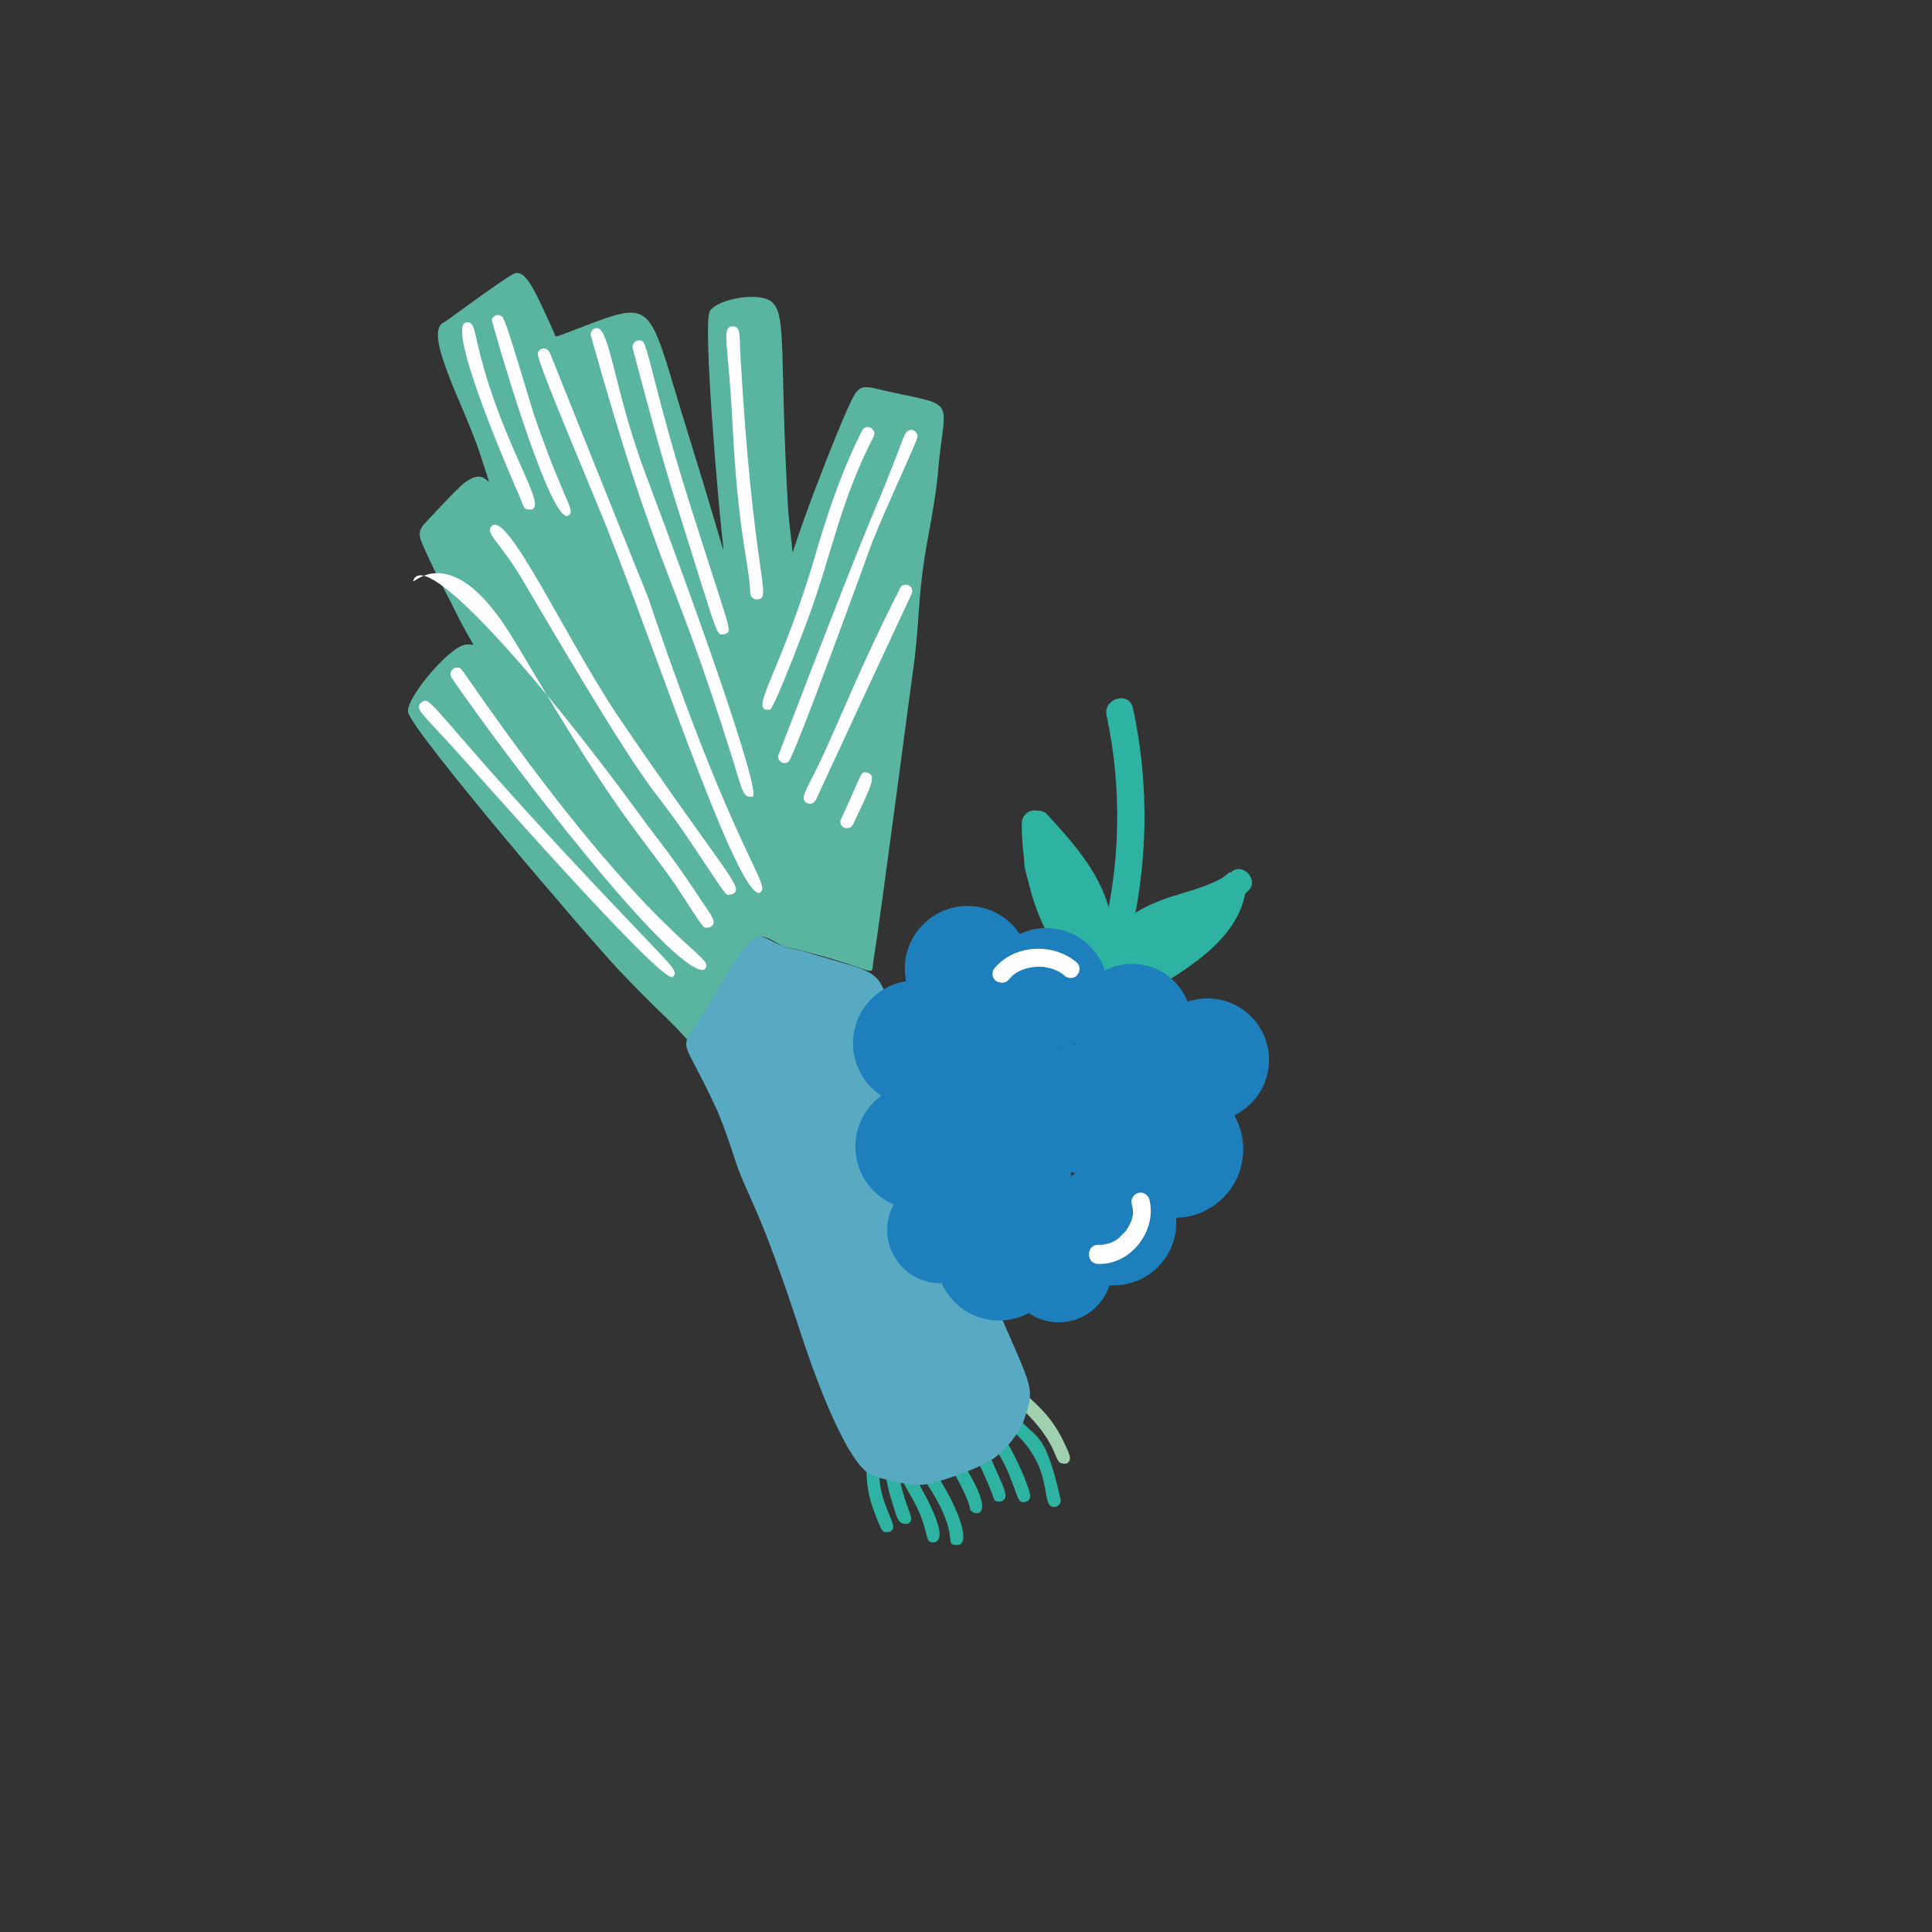 <svg xmlns="http://www.w3.org/2000/svg" xmlns:xlink="http://www.w3.org/1999/xlink" id="Calque_1" x="0px" y="0px" viewBox="0 0 63.76 63.76" style="enable-background:new 0 0 63.76 63.76;" xml:space="preserve"><rect x="0" y="0" width="63.76" height="63.76" fill="#333333" stroke="none"/><style type="text/css">	.st0{fill:#6EB9D3;}	.st1{fill:#398E70;}	.st2{fill:#FFFFFF;}	.st3{fill:#82C8B9;}	.st4{fill:#378BCB;}	.st5{fill:#5AB5A0;}	.st6{fill:#2EB3A3;}	.st7{fill:#A0D0AE;}	.st8{fill:#57AAC1;}	.st9{fill:#1D80BD;}</style><g>	<path class="st5" d="M29.45,12.95c-0.79-0.17-1-0.31-1.24,0.06c-0.27,0.43-1.1,2.59-1.07,2.52c-1.16,2.96-0.95,2.94-1.01,2.42  c-0.05-0.39-0.09-0.77-0.12-1.13c-0.29-5.03-0.04-6.39-0.52-6.84c-0.39-0.37-1.78-0.13-2.06,0.28c-0.25,0.36,0.29,6.48,0.4,7.43  c0.02,0.18,0.04,0.34,0.05,0.49c-0.13-0.41-0.46-1.58-1.16-3.83c-1.29-4.15-1.05-4.48-3.17-3.69c-1.41,0.53-1.18,0.5-1.26,0.33  c-0.73-1.64-0.95-2.01-1.27-1.98c-0.19,0.02-2.31,1.61-2.37,1.63c-0.72,0.32,0.71,2.82,1.21,4.39c0.39,1.24,0.32,0.81,0.05,0.72  c-0.18-0.07-0.39,0.05-0.55,0.16c-0.24,0.16-1.39,1.42-1.4,1.43c-0.16,0.21-0.12,0.38-0.03,0.59c0.3,0.72,0.93,1.91,0.93,1.91  c0.97,1.99,0.89,1.28,0.41,1.46c-0.59,0.21-1.9,1.8-1.8,2.21c0.17,0.68,5.88,7.36,6.95,8.5c1.4,1.47,1.54,1.5,2.27,2.31  c0.02,0.06,1.45-2.29,1.54-2.46c0.81-1.51,1.1-0.8,1.69-0.61c0.18,0.05,0.38,0.08,0.57,0.13c2.67,0.68,2.22,0.96,2.35,0.22  c0.2-1.16,1.34-9.89,1.35-9.9c0.17-1.51,0.11-2.19,0.43-3.92c0.33-1.77,0.34-2.26,0.34-2.26C31.17,13.17,31.62,13.41,29.45,12.95z"></path>	<g>		<path class="st6" d="M29.37,50.55c0.24-0.13,0.04-0.33-0.18-0.97c-0.38-1.1,0.02-1.5-0.17-1.71c-0.47-0.49-0.56,0.94-0.22,1.88   C29.14,50.66,29.11,50.58,29.37,50.55z"></path>		<path class="st6" d="M29.96,50.29c0.22-0.12,0.07-0.29-0.11-0.86c-0.35-1.11-0.08-1.33-0.41-1.34c-0.41-0.02-0.15,1-0.03,1.38   C29.6,50.06,29.61,50.33,29.96,50.29z"></path>		<path class="st6" d="M30.84,50.9c0.51-0.12-0.28-1.51-0.53-1.96c-0.21-0.37-0.34-0.8-0.61-0.66c-0.25,0.14-0.05,0.36,0.39,1.14   C30.75,50.59,30.45,50.94,30.84,50.9z"></path>		<g>			<path class="st6" d="M30.18,48.32c0,0.1,0.05,0.14,0.21,0.36c1.43,2.01,0.69,2.29,1.18,2.31C32.5,51.03,30.23,47.1,30.18,48.32z"></path>		</g>		<g>			<path class="st6" d="M31.45,47.81c-0.08-0.12-0.2-0.14-0.29-0.09c-0.35,0.19,0.14,0.43,0.62,1.45c0.34,0.71,0.17,0.59,0.28,0.7    C32.24,50.05,33.02,50.05,31.45,47.81z"></path>		</g>		<path class="st6" d="M33.02,49.55c0.31-0.07,0.14-0.39-0.19-1.13c-0.45-1.01-0.57-1.17-0.78-1.05c-0.33,0.18,0.11,0.42,0.69,1.92   C32.8,49.49,32.82,49.58,33.02,49.55z"></path>		<path class="st6" d="M33.83,49.57c0.29-0.07,0.13-0.4,0.03-0.67c-0.27-0.72-1.13-2.46-1.35-1.74c-0.06,0.2,0.44,0.63,0.79,1.5   C33.63,49.46,33.57,49.6,33.83,49.57z"></path>		<g>			<path class="st6" d="M34.84,49.73c0.11-0.03,0.19-0.14,0.16-0.26c-0.56-2.44-0.79-1.87-1.6-2.91c-0.09-0.15-0.07-0.22-0.21-0.27    c-0.14-0.04-0.67,0.05,0.34,1.03C34.87,48.61,34.27,49.8,34.84,49.73z"></path>		</g>		<path class="st7" d="M35.2,48.3c0.22-0.12,0.06-0.37-0.05-0.62c-0.35-0.78-0.76-1.19-1.4-1.75c-0.24-0.21-0.5,0.13-0.31,0.3   C35.2,47.78,34.63,48.36,35.2,48.3z"></path>		<path class="st8" d="M30.87,38.03c-2.41-6.48-0.81-5.57-3.84-6.48c-0.54-0.17-0.58-0.18-0.84-0.23c-1.39-0.27-0.89-1.42-2.88,1.96   c-0.95,1.63-0.92,0.58,0.35,3.35c0.25,0.55,0.65,1.8,0.63,1.74c0.42,1.22,0.74,1.36,2.14,5.64c0.33,1.02,1.33,3.89,2.17,4.57   c0.29,0.23,1.48,0.46,1.86,0.42c0.44-0.05,1.59-0.44,2.16-0.76c0.65-0.36,1.1-1.15,1.16-1.34C34.34,45.3,33.93,46.23,30.87,38.03z   "></path>	</g>	<g>		<path class="st2" d="M22.19,32.25c0.21-0.19,0.08-0.26-1.39-1.81c-6.61-6.92-6.54-7.57-6.9-7.25c-0.21,0.19-0.03,0.3,0.98,1.4   C15.7,25.48,21.68,32.31,22.19,32.25z"></path>		<path class="st2" d="M23.23,32.01c0.52-0.46-1.32-0.48-7.17-8.74c-0.9-1.27-0.81-1.22-0.96-1.24c-0.19-0.01-0.3,0.21-0.18,0.36   C16.56,24.8,22.14,32.14,23.23,32.01z"></path>		<g>			<path class="st2" d="M23.43,30.6c0.29-0.14,0-0.44-0.25-0.83c-1.09-1.65-1.32-1.86-1.95-2.72c-3.41-4.69-7.21-8.99-7.59-7.89    c-0.07,0.22,1.16-1.43,3.14,1.67c0.62,0.97,2.14,3.7,3.76,5.99c0.65,0.91,1.28,1.7,1.74,2.37C23.34,30.79,23.16,30.63,23.43,30.6    z"></path>		</g>		<g>			<path class="st2" d="M24.17,29.51c0.43-0.21-0.19-0.59-3.86-6c-1.73-2.65-3.56-6.61-4.07-6.16c-0.27,0.24,0.27,0.53,1.03,1.83    c4.6,7.83,4.01,6.35,5.5,8.58C24.14,29.79,23.9,29.54,24.17,29.51z"></path>		</g>		<path class="st2" d="M17.57,16.81c0.44-0.22-0.95-2.06-1.74-5.17c-0.18-0.73-0.18-1.05-0.45-1c-0.68,0.13,1.49,5.12,1.77,5.75   C17.3,16.77,17.28,16.84,17.57,16.81z"></path>		<path class="st2" d="M18.72,17.03c0.33-0.16-0.04-0.27-1.1-3.35c-0.99-3.27-0.98-3.22-1.12-3.27c-0.11-0.04-0.23,0.02-0.27,0.13   C16.21,10.58,18.08,17.1,18.72,17.03z"></path>		<g>			<path class="st2" d="M25.06,29.47c0.47-0.23-0.74-1.02-3.67-9.75c0,0.01-3.22-8.01-3.22-8.02c-0.11-0.3-0.37-0.22-0.42-0.05    c-0.04,0.13,0.39,1.21,1.98,5.04C21.33,20.5,24.27,29.56,25.06,29.47z"></path>		</g>		<g>			<path class="st2" d="M24.84,26.29c0.29-0.14-1.85-6.18-3.53-10.63c-1.04-2.76-1.19-4.92-1.64-4.83c-0.13,0.02-0.2,0.16-0.17,0.25    c2.32,8.24,2.6,7.33,4.68,13.98C24.52,26.14,24.51,26.33,24.84,26.29z"></path>		</g>		<g>			<path class="st2" d="M23.94,20.92c0.24-0.12,0.19,0.04-1.25-4.53c-1-3.17-1.31-5.01-1.48-5.12c-0.17-0.11-0.37,0.05-0.33,0.22    c0.32,1.22,0.96,3.64,1.44,5.14C23.8,21.31,23.61,20.96,23.94,20.92z M24,20.51C24.02,20.56,24.01,20.55,24,20.51L24,20.51z"></path>		</g>		<g>			<path class="st2" d="M24.43,11.64c-0.03-0.55,0.03-0.87-0.25-0.87c-0.39,0.01-0.14,0.55-0.01,3.15c0.19,3.78,0.55,4.62,0.59,5.65    c0,0.13,0.11,0.22,0.24,0.21C25.51,19.73,24.85,19.11,24.43,11.64z"></path>		</g>		<g>			<path class="st2" d="M25.41,23.42c0.16-0.05,1.3-3.11,1.3-3.12c0.78-2.16,1.02-3.74,2.12-5.89c0.13-0.26-0.26-0.45-0.38-0.2    c-0.95,1.87-1.49,3.97-1.69,4.6C25.65,22.41,24.69,23.5,25.41,23.42z"></path>		</g>		<g>			<path class="st2" d="M28.79,17.88c0.64-1.57,1.36-3.05,1.48-3.43c0.07-0.2-0.28-0.46-0.44-0.04c-1.41,3.69-0.22,0.3-4.14,10.51    c-0.06,0.15,0.14,0.34,0.32,0.23C26.17,25.14,28.82,17.79,28.79,17.88z"></path>		</g>		<path class="st2" d="M26.92,26.41c0-0.01,3.15-6.79,3.16-6.8c0.13-0.3-0.29-0.42-0.38-0.2c-0.08,0.19-0.29,0.55-0.93,1.92   c-0.73,1.56-1.29,2.95-1.76,3.92c-0.42,0.86-0.63,1.12-0.38,1.25C26.81,26.6,26.91,26.41,26.92,26.41z"></path>		<path class="st2" d="M28.14,27.23c0.58-1.23,0.82-1.64,0.48-1.73c-0.24-0.06-0.15,0.02-0.86,1.52c-0.08,0.16,0.04,0.33,0.21,0.31   C28.11,27.32,28.13,27.23,28.14,27.23z"></path>	</g></g><g>	<g>		<g>			<path class="st6" d="M37.23,31.21c0.66-2.57,0.72-5.25,0.16-7.84c-0.12-0.57-0.99-0.33-0.87,0.24c0.52,2.43,0.46,4.95-0.16,7.36    C36.22,31.53,37.08,31.77,37.23,31.21L37.23,31.21z"></path>		</g>	</g>	<g>		<path class="st6" d="M36.4,32.98c0.57-0.1,1.15-0.2,1.68-0.41c0.52-0.21,0.98-0.53,1.42-0.86c0.78-0.59,1.5-1.37,1.62-2.39   c0.05-0.45-0.58-0.73-0.79-0.27c-0.16,0.36-0.33,0.73-0.58,1.04c-0.27,0.33-0.63,0.53-0.99,0.73c-0.83,0.44-1.67,0.86-2.51,1.29   c-0.2,0.1-0.23,0.41-0.11,0.58c0.14,0.21,0.38,0.22,0.58,0.11c0.89-0.46,1.79-0.9,2.67-1.38c0.4-0.22,0.77-0.49,1.05-0.85   c0.27-0.35,0.46-0.75,0.64-1.15c-0.26-0.09-0.53-0.18-0.79-0.27c-0.1,0.84-0.69,1.44-1.34,1.92c-0.36,0.26-0.73,0.54-1.15,0.7   c-0.47,0.19-0.97,0.28-1.46,0.37c-0.22,0.04-0.41,0.2-0.39,0.44C35.96,32.8,36.17,33.02,36.4,32.98L36.4,32.98z"></path>		<path class="st6" d="M36.92,32.36c0.16-0.41,0.31-0.85,0.59-1.19c0.28-0.34,0.66-0.55,1.06-0.71c0.87-0.33,1.81-0.48,2.56-1.06   c-0.18-0.21-0.37-0.42-0.55-0.62c-1.29,1.23-2.62,2.49-4.25,3.25c0.15,0.22,0.3,0.45,0.45,0.67c0.44-0.53,0.91-1.03,1.42-1.5   c0.22-0.2,0.41-0.36,0.7-0.44c0.32-0.1,0.59-0.2,0.83-0.44c0.34-0.34-0.17-0.89-0.55-0.62c-0.72,0.49-1.42,1.03-2.09,1.59   c-0.34,0.29-0.11,0.91,0.37,0.75c0.64-0.21,1.15-0.67,1.45-1.27c0.13-0.28-0.08-0.64-0.4-0.6c-0.72,0.07-1.37,0.4-1.86,0.94   c-0.2,0.22-0.09,0.65,0.23,0.69c0.57,0.06,1.17-0.31,1.22-0.92c0.03-0.28-0.22-0.63-0.55-0.48c-0.46,0.21-1.57,1.07-0.73,1.54   c0.48,0.26,0.85-0.49,0.37-0.75c-0.01-0.01-0.03-0.02-0.04-0.02c0.07,0.08,0.14,0.16,0.21,0.24c0-0.02-0.01-0.03-0.01-0.05   c0,0.07,0.01,0.15,0.01,0.22c0.02-0.13,0.33-0.31,0.46-0.37c-0.18-0.16-0.36-0.32-0.55-0.48c-0.01,0.12-0.08,0.28-0.23,0.26   c0.08,0.23,0.16,0.46,0.23,0.69c0.33-0.37,0.77-0.6,1.27-0.65c-0.13-0.2-0.27-0.4-0.4-0.6c-0.2,0.41-0.53,0.7-0.96,0.85   c0.12,0.25,0.25,0.5,0.37,0.75c0.67-0.57,1.36-1.1,2.09-1.59c-0.18-0.21-0.37-0.42-0.55-0.62c-0.18,0.18-0.52,0.19-0.74,0.29   c-0.31,0.14-0.55,0.36-0.79,0.59c-0.5,0.47-0.98,0.97-1.42,1.5c-0.25,0.3,0.05,0.86,0.45,0.67c1.78-0.83,3.21-2.16,4.62-3.49   c0.34-0.33-0.18-0.91-0.55-0.62c-0.78,0.6-1.8,0.68-2.68,1.09c-0.44,0.2-0.84,0.47-1.14,0.85c-0.31,0.4-0.5,0.87-0.69,1.34   C35.97,32.49,36.72,32.86,36.92,32.36L36.92,32.36z"></path>	</g>	<g>		<path class="st6" d="M33.99,27.5c0.61,0.65,1.25,1.34,1.61,2.17c0.37,0.86,0.45,1.85,0.6,2.77c0.09,0.53,0.93,0.48,0.84-0.05   c-0.17-1.02-0.25-2.13-0.69-3.09c-0.43-0.93-1.12-1.69-1.81-2.44c-0.16-0.17-0.45-0.11-0.59,0.04   C33.78,27.09,33.83,27.33,33.99,27.5L33.99,27.5z"></path>		<path class="st6" d="M34.42,28.23c0.68,0.92,1.15,1.96,1.4,3.08c0.05,0.22,0.33,0.33,0.53,0.26c0.23-0.08,0.31-0.31,0.26-0.53   c-0.26-1.18-0.78-2.31-1.5-3.28C34.8,27.32,34.1,27.79,34.42,28.23L34.42,28.23z"></path>		<path class="st6" d="M36.58,32.01c-1.44-1.19-2.03-3.05-2.03-4.87c-0.23,0.11-0.46,0.23-0.69,0.34c0.32,0.25,0.5,0.6,0.67,0.95   c0.21,0.43,0.4,0.86,0.58,1.3c0.36,0.88,0.67,1.77,0.94,2.69c0.15,0.52,0.94,0.25,0.8-0.27c-0.28-0.98-0.62-1.95-1.02-2.89   c-0.2-0.47-0.41-0.93-0.64-1.38c-0.2-0.39-0.43-0.76-0.78-1.04c-0.29-0.23-0.69-0.02-0.69,0.34c0,2.03,0.71,4.13,2.31,5.45   C36.45,32.99,37,32.36,36.58,32.01L36.58,32.01z"></path>		<path class="st6" d="M36.22,31.41c-0.37-0.5-0.7-1.03-0.99-1.59c-0.14-0.26-0.26-0.53-0.38-0.8c-0.09-0.21-0.24-0.47-0.21-0.7   c-0.25,0.05-0.51,0.1-0.76,0.15c0.3,0.43,0.53,0.9,0.76,1.37c0.24,0.5,0.48,1,0.73,1.5c0.1,0.2,0.3,0.34,0.53,0.26   c0.2-0.07,0.35-0.32,0.26-0.53c-0.41-0.99-0.83-1.98-1.24-2.98c-0.14-0.33-0.6-0.39-0.77-0.05c-0.12,0.25-0.07,0.53,0.14,0.71   c0.32,0.28,0.79-0.06,0.67-0.45c-0.04-0.14-0.08-0.27-0.12-0.41c-0.25,0.12-0.5,0.25-0.75,0.37c0.12,0.18,0.24,0.37,0.36,0.55   c0.29,0.45,0.99-0.02,0.7-0.47c-0.12-0.18-0.24-0.37-0.36-0.55c-0.27-0.41-0.88-0.08-0.75,0.37c0.04,0.14,0.08,0.27,0.12,0.41   c0.22-0.15,0.45-0.3,0.67-0.45c0.02,0.02,0.04,0.04,0.06,0.07c0,0.07,0.01,0.15,0.01,0.22c0,0-0.01,0.01-0.01,0.01   c-0.26-0.02-0.52-0.03-0.77-0.05c0.41,0.99,0.83,1.98,1.24,2.98c0.27-0.09,0.53-0.18,0.8-0.27c-0.25-0.52-0.51-1.04-0.76-1.57   c-0.25-0.52-0.5-1.03-0.83-1.51c-0.19-0.28-0.71-0.22-0.76,0.15c-0.09,0.68,0.32,1.36,0.61,1.94c0.31,0.62,0.68,1.22,1.09,1.78   C35.84,32.32,36.54,31.85,36.22,31.41L36.22,31.41z"></path>	</g>	<g>		<circle class="st9" cx="39.85" cy="34.98" r="2.03"></circle>		<circle class="st9" cx="37.36" cy="33.78" r="1.97"></circle>		<circle class="st9" cx="34.53" cy="32.66" r="2.03"></circle>		<circle class="st9" cx="38.77" cy="37.93" r="2.26"></circle>		<circle class="st9" cx="36.01" cy="36.59" r="2.19"></circle>		<circle class="st9" cx="31.93" cy="31.97" r="2.07"></circle>		<circle class="st9" cx="30.22" cy="34.43" r="2.07"></circle>		<circle class="st9" cx="36.75" cy="40.35" r="2.07"></circle>		<circle class="st9" cx="34.94" cy="41.88" r="1.76"></circle>		<circle class="st9" cx="32.97" cy="41.51" r="2.07"></circle>		<circle class="st9" cx="31.04" cy="40.59" r="1.76"></circle>		<circle class="st9" cx="32.86" cy="35.35" r="2.26"></circle>		<circle class="st9" cx="30.3" cy="37.84" r="2.07"></circle>		<circle class="st9" cx="33.3" cy="39.01" r="2.07"></circle>	</g>	<g>		<g>			<path class="st2" d="M33.28,32.34c0.14-0.16,0.23-0.23,0.42-0.32c0.01,0,0.07-0.03,0.02-0.01c0.02-0.01,0.04-0.01,0.06-0.02    c0.05-0.02,0.09-0.03,0.14-0.04c0.05-0.01,0.1-0.02,0.15-0.03c0.05-0.01-0.01,0,0.02,0c0.02,0,0.05-0.01,0.07-0.01    c0.21-0.02,0.33,0,0.52,0.05c0.05,0.01,0.1,0.03,0.14,0.05c-0.04-0.01,0.01,0,0.02,0.01c0.02,0.01,0.04,0.02,0.07,0.03    c0.04,0.02,0.08,0.04,0.12,0.07c0.02,0.01,0.04,0.03,0.06,0.04c-0.04-0.03,0.03,0.03,0.03,0.03c0.12,0.11,0.3,0.12,0.42,0    c0.11-0.11,0.12-0.32,0-0.42c-0.76-0.66-2.03-0.61-2.7,0.16c-0.11,0.12-0.12,0.3,0,0.42C32.96,32.45,33.17,32.47,33.28,32.34    L33.28,32.34z"></path>		</g>	</g>	<g>		<g>			<path class="st2" d="M36.22,41.71c1.08,0.06,1.98-1.09,1.71-2.13c-0.04-0.15-0.22-0.26-0.37-0.21c-0.16,0.05-0.25,0.21-0.21,0.37    c0.01,0.03,0.01,0.05,0.02,0.08c0,0.02,0.01,0.1,0.01,0.02c0,0.05,0.01,0.09,0.01,0.14c0,0.03,0,0.06,0,0.09    c0,0.02-0.01,0.09,0,0.01c-0.01,0.05-0.02,0.09-0.03,0.13c-0.01,0.05-0.03,0.1-0.05,0.15c-0.03,0.07,0.03-0.06-0.01,0.01    c-0.01,0.02-0.02,0.04-0.03,0.06c-0.02,0.05-0.05,0.1-0.08,0.14c-0.01,0.02-0.03,0.04-0.04,0.06c-0.03,0.05,0.03-0.04-0.02,0.02    c-0.07,0.08-0.15,0.14-0.21,0.21c-0.02,0.01-0.01,0.01,0.02-0.01c-0.01,0.01-0.02,0.02-0.04,0.03c-0.02,0.01-0.04,0.03-0.06,0.04    c-0.04,0.03-0.09,0.05-0.13,0.07c-0.02,0.01-0.05,0.02-0.07,0.03c0.05-0.02,0.02-0.01-0.01,0c-0.05,0.02-0.09,0.03-0.14,0.04    c-0.03,0.01-0.05,0.01-0.08,0.02c0.05-0.01,0.02,0-0.01,0c-0.05,0-0.11,0-0.16,0c-0.16-0.01-0.31,0.14-0.3,0.3    C35.93,41.58,36.06,41.7,36.22,41.71L36.22,41.71z"></path>		</g>	</g></g></svg>